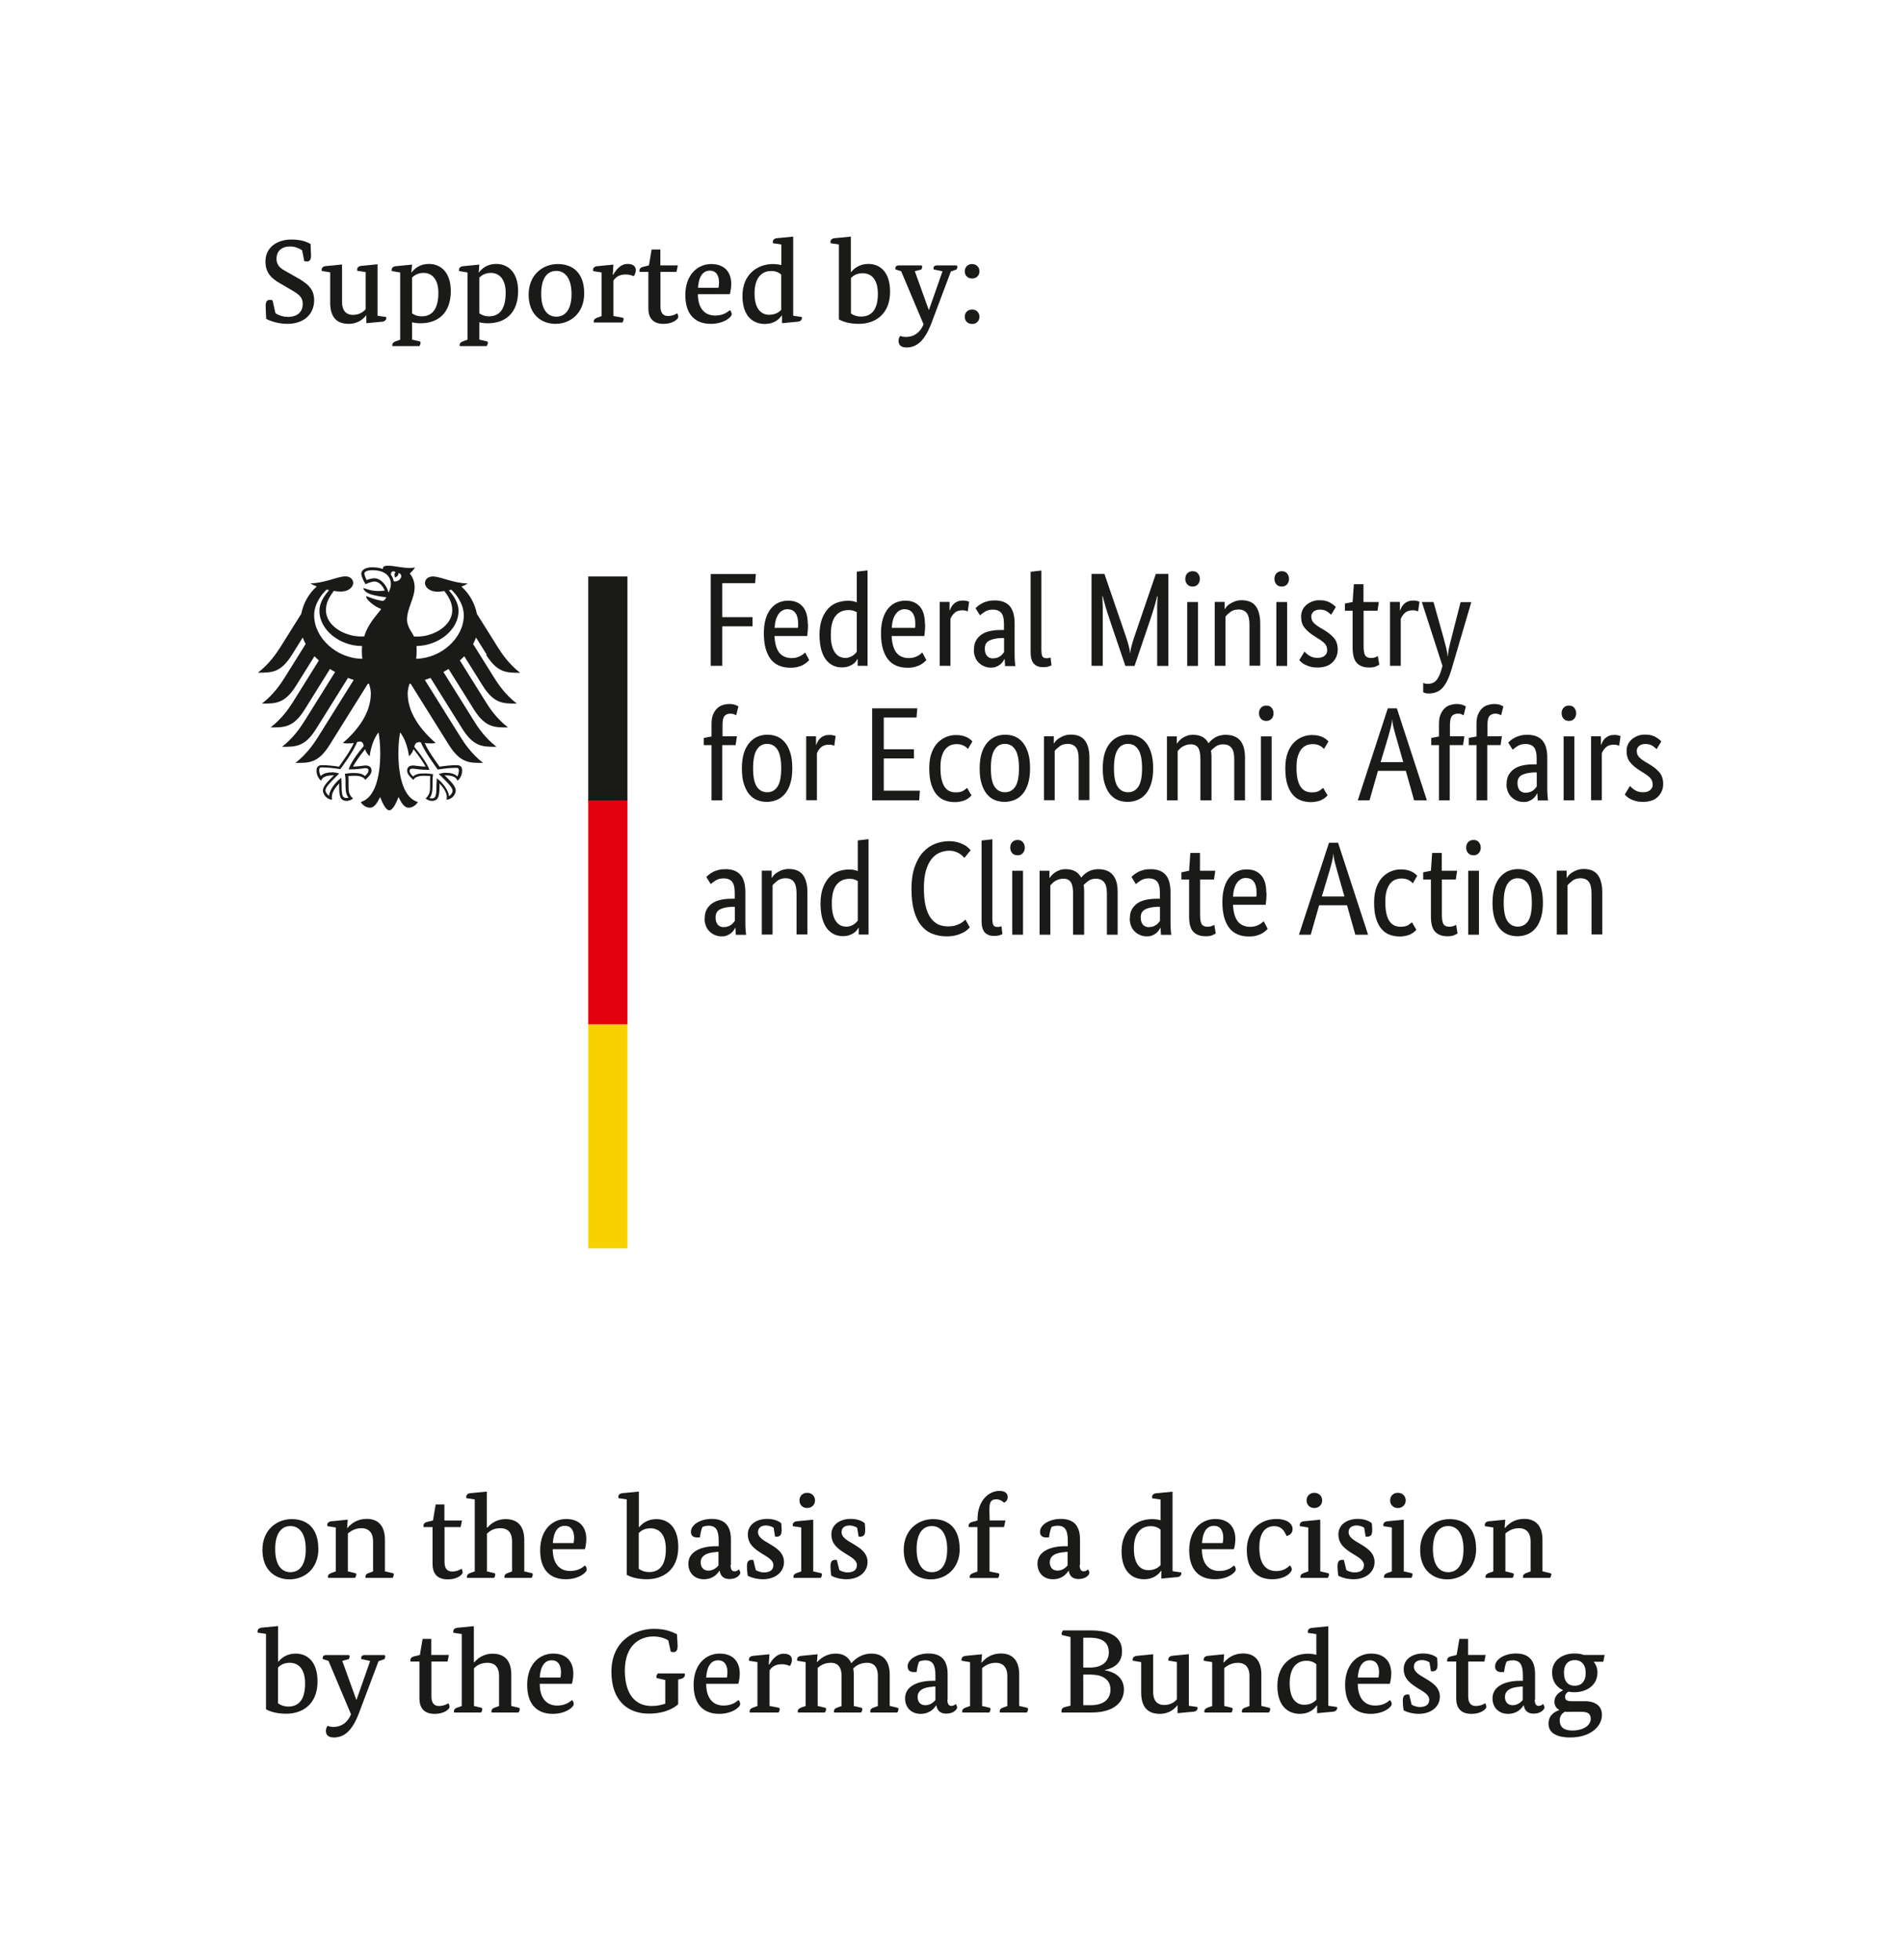 <?xml version="1.0" encoding="UTF-8"?>
<svg xmlns="http://www.w3.org/2000/svg" version="1.1" viewBox="0 0 170 175">
  <!-- Generator: Adobe Illustrator 29.0.0, SVG Export Plug-In . SVG Version: 2.1.0 Build 186)  -->
  <defs>
    <style>
      .st0 {
        fill: #e3000f;
      }

      .st1 {
        fill: #fff;
      }

      .st2 {
        fill: #1a1a18;
      }

      .st3 {
        fill: #f8d200;
      }
    </style>
  </defs>
  <g id="Hintergrund">
    <rect class="st1" width="170" height="175"/>
  </g>
  <g id="Förderzusatz_en">
    <g>
      <path class="st2" d="M26.96,22.34c-.3-.19-.66-.33-1.06-.33-.73,0-1.21.39-1.21,1.1,0,.66.46.91.84,1.12l.97.55c.92.52,1.55,1,1.55,2.02,0,1.23-.87,2.12-2.41,2.12-.97,0-1.77-.38-1.87-.44-.02-.27-.05-1.01-.05-1.16,0-.38.11-.54.38-.54.09,0,.18.02.24.05l.25,1.13c.22.17.66.34,1.12.34.87,0,1.32-.47,1.32-1.15,0-.72-.48-.95-1.38-1.47l-.65-.38c-.71-.41-1.3-.9-1.3-1.95,0-1.22.99-1.96,2.33-1.96.94,0,1.43.25,1.7.4,0,0,.04.92.04,1.03,0,.33-.09.53-.37.53-.08,0-.17-.01-.23-.03l-.2-.98Z"/>
      <path class="st2" d="M33.71,28.2l.77.11s.01.04.01.08c0,.19-.14.32-.39.34l-1.39.13v-.7h-.02c-.17.22-.63.76-1.56.76-1.13,0-1.65-.66-1.65-1.91v-2.69l-.75-.12s-.01-.06-.01-.11c0-.18.14-.31.39-.33l1.43-.14v3.32c0,.96.51,1.18.97,1.18.54,0,.9-.23,1.14-.51v-3.31l-.75-.12s-.01-.06-.01-.11c0-.18.14-.31.39-.33l1.43-.14v4.56Z"/>
      <path class="st2" d="M36.73,24.32h.03c.24-.31.69-.75,1.54-.75,1.11,0,1.95.82,1.95,2.42,0,2-1.17,2.88-2.71,2.88-.31,0-.55-.04-.75-.09v1.55l.61.14c.11.02.15.05.15.14,0,.11-.07.26-.11.3h-2.4s-.01-.06-.01-.09c0-.19.13-.28.33-.35l.37-.13v-6.01l-.75-.12s-.01-.06-.01-.11c0-.18.14-.31.39-.33l1.43-.14-.06.69ZM36.79,27.98c.19.14.47.27.86.27.92,0,1.49-.62,1.49-2.11,0-1.21-.58-1.77-1.32-1.77-.51,0-.82.22-1.03.41v3.19Z"/>
      <path class="st2" d="M42.74,24.32h.03c.24-.31.69-.75,1.54-.75,1.11,0,1.95.82,1.95,2.42,0,2-1.17,2.88-2.71,2.88-.31,0-.55-.04-.75-.09v1.55l.61.14c.11.02.15.05.15.14,0,.11-.07.26-.11.3h-2.4s-.01-.06-.01-.09c0-.19.13-.28.33-.35l.37-.13v-6.01l-.75-.12s-.01-.06-.01-.11c0-.18.14-.31.39-.33l1.43-.14-.06.69ZM42.8,27.98c.19.14.47.27.86.27.92,0,1.49-.62,1.49-2.11,0-1.21-.58-1.77-1.32-1.77-.51,0-.82.22-1.03.41v3.19Z"/>
      <path class="st2" d="M52.16,26.2c0,1.82-1.28,2.72-2.56,2.72s-2.4-.84-2.4-2.61,1.26-2.73,2.6-2.73,2.36.79,2.36,2.62ZM48.32,26.24c0,1.41.57,2.04,1.35,2.04s1.36-.61,1.36-2.02-.58-2.07-1.36-2.07-1.35.62-1.35,2.04Z"/>
      <path class="st2" d="M54.71,24.54h.03c.22-.36.61-.97,1.3-.97.5,0,.73.23.73.56,0,.23-.11.43-.19.54-.08-.04-.35-.16-.71-.16-.58,0-.87.23-1.1.54v3.17l.76.14c.11.02.15.05.15.14,0,.11-.08.26-.11.3h-2.55s-.01-.06-.01-.09c0-.19.13-.27.33-.35l.37-.13v-3.9l-.75-.12s-.01-.06-.01-.11c0-.18.14-.31.39-.33l1.43-.14-.06.91Z"/>
      <path class="st2" d="M60.41,24.28h-1.44v3.08c0,.47.15.86.67.86.41,0,.75-.18.83-.25.05.08.09.24.09.35s-.37.6-1.33.6-1.34-.56-1.34-1.37v-3.27h-.79s-.01-.06-.01-.09c0-.2.13-.32.33-.36l.52-.13.24-1.42h.78v1.42h1.56l-.12.58Z"/>
      <path class="st2" d="M62.31,26.26c.01,1.31.63,1.92,1.54,1.92.67,0,1.05-.26,1.32-.48.11.08.16.26.16.36,0,.26-.7.86-1.87.86-1.3,0-2.27-.74-2.27-2.57s1.11-2.77,2.31-2.77,1.79.73,1.79,1.78c0,.27-.05.64-.13.91h-2.86ZM64.15,25.7c.02-.09.05-.27.05-.45,0-.58-.21-1.08-.82-1.08s-.99.5-1.06,1.53h1.83Z"/>
      <path class="st2" d="M70.82,28.2l.77.11s.01.04.01.08c0,.19-.14.32-.39.34l-1.39.13v-.68h-.03c-.23.33-.67.75-1.5.75-1.03,0-2-.66-2-2.5,0-1.96,1.37-2.85,2.72-2.85.31,0,.57.05.75.09v-1.84l-.75-.11s-.01-.07-.01-.12c0-.18.14-.31.39-.33l1.43-.14v7.06ZM69.75,24.52c-.16-.15-.44-.32-.89-.32-.85,0-1.49.61-1.49,2s.59,1.91,1.3,1.91c.61,0,.94-.28,1.08-.44v-3.15Z"/>
      <path class="st2" d="M75.97,24.29h.03c.26-.32.74-.72,1.53-.72.99,0,1.94.66,1.94,2.48,0,2.03-1.35,2.87-2.78,2.87-.95,0-1.52-.24-1.79-.4v-6.69l-.74-.11s-.01-.07-.01-.12c0-.18.14-.31.39-.33l1.43-.14v3.15ZM75.97,27.99c.19.14.49.28.92.28.92,0,1.49-.61,1.49-2.03s-.68-1.84-1.36-1.84c-.49,0-.82.19-1.04.43v3.16Z"/>
      <path class="st2" d="M84.9,24.24l-1.73,4.6c-.61,1.62-1.34,2.19-2.23,2.19-.5,0-.71-.23-.71-.59,0-.2.07-.35.15-.44.13.05.31.09.51.09.63,0,1.22-.3,1.57-1.13l-2-4.74-.51-.16s-.01-.07-.01-.11c0-.17.14-.25.3-.25h1.97c.08,0,.13.04.13.11s-.05.21-.07.25l-.59.16,1.24,3.44h.03l1.2-3.43-.79-.17s-.01-.07-.01-.11c0-.17.14-.25.29-.25h1.71c.08,0,.13.04.13.11s-.05.21-.07.25l-.5.18Z"/>
      <path class="st2" d="M86.79,24.87c-.37,0-.65-.25-.65-.64s.28-.65.65-.65.66.25.66.65-.29.64-.66.64ZM86.79,28.93c-.37,0-.65-.25-.65-.64s.28-.65.65-.65.66.25.66.65-.29.64-.66.64Z"/>
    </g>
    <g>
      <path class="st2" d="M28.43,138.3c0,1.83-1.28,2.74-2.58,2.74s-2.42-.85-2.42-2.63,1.27-2.75,2.62-2.75,2.37.79,2.37,2.64ZM24.57,138.34c0,1.42.57,2.06,1.36,2.06s1.37-.61,1.37-2.04-.58-2.08-1.37-2.08-1.36.63-1.36,2.06Z"/>
      <path class="st2" d="M34.38,140.33l.63.14c.11.02.15.05.15.14,0,.11-.08.27-.11.3h-2.41s-.01-.06-.01-.1c0-.19.13-.29.33-.35l.35-.13v-2.68c0-.9-.51-1.18-1.03-1.18-.6,0-1,.29-1.22.47v3.39l.6.14c.11.02.15.05.15.14,0,.11-.08.27-.11.3h-2.41s-.01-.06-.01-.1c0-.19.13-.27.33-.35l.37-.13v-3.92l-.75-.12s-.01-.06-.01-.11c0-.18.14-.31.39-.33l1.44-.14-.06.74h.03c.29-.31.76-.81,1.74-.81,1.04,0,1.61.67,1.61,1.86v2.81Z"/>
      <path class="st2" d="M41.14,136.37h-1.45v3.1c0,.48.15.87.68.87.41,0,.75-.18.84-.25.05.08.1.24.1.35s-.37.6-1.34.6-1.35-.56-1.35-1.38v-3.29h-.8s-.01-.06-.01-.1c0-.2.13-.32.33-.36l.52-.13.24-1.43h.78v1.43h1.57l-.12.58Z"/>
      <path class="st2" d="M43.5,136.42h.02c.21-.25.72-.76,1.63-.76,1.06,0,1.66.62,1.66,1.86v2.81l.61.14c.11.02.15.05.15.14,0,.11-.08.27-.11.3h-2.41s-.01-.06-.01-.1c0-.19.13-.29.33-.35l.35-.13v-2.68c0-.9-.49-1.18-1.03-1.18-.66,0-1.01.29-1.21.49v3.37l.59.14c.11.02.15.05.15.14,0,.11-.07.27-.11.3h-2.41s-.01-.06-.01-.1c0-.19.13-.29.33-.35l.37-.13v-6.43l-.75-.11s-.01-.07-.01-.12c0-.18.14-.31.39-.33l1.45-.14v3.21Z"/>
      <path class="st2" d="M49.35,138.36c.01,1.31.64,1.93,1.55,1.93.68,0,1.06-.26,1.33-.49.11.08.16.27.16.36,0,.26-.7.87-1.88.87-1.3,0-2.28-.74-2.28-2.59s1.11-2.79,2.32-2.79,1.8.73,1.8,1.79c0,.27-.05.65-.13.91h-2.87ZM51.21,137.8c.02-.1.05-.28.05-.46,0-.58-.21-1.08-.83-1.08s-1,.5-1.07,1.54h1.84Z"/>
      <path class="st2" d="M57.04,136.38h.03c.26-.32.74-.72,1.54-.72,1,0,1.95.67,1.95,2.49,0,2.05-1.36,2.88-2.8,2.88-.95,0-1.53-.24-1.8-.4v-6.73l-.74-.11s-.01-.07-.01-.12c0-.18.14-.31.39-.33l1.44-.14v3.17ZM57.04,140.1c.19.14.49.29.92.29.92,0,1.49-.62,1.49-2.05s-.69-1.86-1.37-1.86c-.49,0-.83.19-1.05.43v3.18Z"/>
      <path class="st2" d="M65.23,139.77c0,.42.16.55.34.55.24,0,.37-.13.4-.18.05.07.13.22.13.32,0,.14-.28.55-.96.55-.49,0-.79-.21-.89-.74h-.02c-.12.2-.51.76-1.39.76-.81,0-1.38-.55-1.38-1.39,0-1.13,1.24-1.56,2.43-1.56h.28v-.48c0-.96-.25-1.35-.91-1.35-.24,0-.46.07-.54.11-.1.2-.18.57-.23.93,0,0-.16.01-.24.01-.36,0-.56-.17-.56-.5,0-.66.87-1.16,1.86-1.16,1.17,0,1.71.64,1.71,1.83v2.28ZM63.91,138.61c-.86.04-1.35.35-1.35.91,0,.44.25.74.69.74s.76-.29.9-.46v-1.21h-.24Z"/>
      <path class="st2" d="M69.09,136.44c-.12-.08-.38-.21-.7-.21-.35,0-.71.15-.71.59,0,.47.5.74,1.01,1.04.64.38,1.31.8,1.31,1.64s-.72,1.53-1.89,1.53c-.59,0-1.12-.18-1.35-.32-.04-.26-.07-.54-.07-.82,0-.42.12-.59.43-.59.05,0,.14.01.14.01l.22.9c.11.07.41.21.72.21.52,0,.85-.2.85-.65s-.51-.71-.99-1.01c-.65-.41-1.29-.83-1.29-1.74,0-.83.72-1.38,1.74-1.38.61,0,1.05.21,1.24.39.02.15.04.37.04.58,0,.37-.07.62-.46.62-.05,0-.13-.01-.13-.01l-.13-.8Z"/>
      <path class="st2" d="M72.61,140.33l.63.14c.11.02.15.05.15.14,0,.11-.08.27-.11.3h-2.43s-.01-.06-.01-.1c0-.19.13-.27.33-.35l.37-.13v-3.92l-.75-.12s-.01-.06-.01-.11c0-.18.14-.31.39-.33l1.44-.14v4.61ZM72.07,134.67c-.39,0-.69-.27-.69-.68s.3-.68.69-.68.7.27.7.68-.32.68-.7.68Z"/>
      <path class="st2" d="M76.55,136.44c-.12-.08-.38-.21-.7-.21-.35,0-.71.15-.71.59,0,.47.5.74,1.01,1.04.64.38,1.31.8,1.31,1.64s-.72,1.53-1.89,1.53c-.59,0-1.12-.18-1.35-.32-.04-.26-.07-.54-.07-.82,0-.42.12-.59.43-.59.05,0,.14.01.14.01l.22.9c.11.07.41.21.72.21.52,0,.85-.2.85-.65s-.51-.71-.99-1.01c-.65-.41-1.29-.83-1.29-1.74,0-.83.72-1.38,1.74-1.38.61,0,1.05.21,1.24.39.02.15.04.37.04.58,0,.37-.07.62-.46.62-.05,0-.13-.01-.13-.01l-.13-.8Z"/>
      <path class="st2" d="M85.69,138.3c0,1.83-1.28,2.74-2.58,2.74s-2.42-.85-2.42-2.63,1.27-2.75,2.62-2.75,2.37.79,2.37,2.64ZM81.84,138.34c0,1.42.57,2.06,1.36,2.06s1.37-.61,1.37-2.04-.58-2.08-1.37-2.08-1.36.63-1.36,2.06Z"/>
      <path class="st2" d="M89.64,136.37h-1.29v3.97l.72.14c.11.02.15.05.15.14,0,.11-.07.27-.11.3h-2.52s-.01-.06-.01-.1c0-.19.13-.27.33-.35l.36-.13v-3.97h-.78s-.01-.06-.01-.1c0-.2.13-.31.33-.36l.47-.13v-.11c0-1.71,1.04-2.53,1.95-2.53.53,0,.74.23.74.56,0,.27-.16.41-.32.5-.1-.11-.37-.31-.7-.31-.46,0-.61.25-.61.88,0,.33.02,1.01.02,1.01h1.41l-.12.58Z"/>
      <path class="st2" d="M96.4,139.77c0,.42.16.55.34.55.24,0,.37-.13.4-.18.05.07.13.22.13.32,0,.14-.28.55-.96.55-.49,0-.8-.21-.89-.74h-.02c-.12.2-.51.76-1.39.76-.81,0-1.38-.55-1.38-1.39,0-1.13,1.24-1.56,2.43-1.56h.28v-.48c0-.96-.25-1.35-.91-1.35-.24,0-.46.07-.54.11-.1.2-.18.57-.23.93,0,0-.16.01-.24.01-.36,0-.56-.17-.56-.5,0-.66.87-1.16,1.86-1.16,1.17,0,1.71.64,1.71,1.83v2.28ZM95.08,138.61c-.86.04-1.35.35-1.35.91,0,.44.25.74.69.74s.76-.29.9-.46v-1.21h-.24Z"/>
      <path class="st2" d="M104.7,140.31l.77.11s.01.04.01.08c0,.19-.14.32-.39.34l-1.4.13v-.69h-.03c-.23.33-.68.75-1.51.75-1.04,0-2.01-.67-2.01-2.51,0-1.97,1.38-2.86,2.73-2.86.31,0,.57.05.75.1v-1.85l-.75-.11s-.01-.07-.01-.12c0-.18.14-.31.39-.33l1.44-.14v7.1ZM103.63,136.61c-.16-.15-.45-.32-.89-.32-.86,0-1.5.61-1.5,2.01s.59,1.92,1.3,1.92c.61,0,.94-.29,1.08-.45v-3.17Z"/>
      <path class="st2" d="M107.31,138.36c.01,1.31.64,1.93,1.55,1.93.68,0,1.06-.26,1.32-.49.11.08.16.27.16.36,0,.26-.7.87-1.88.87-1.3,0-2.28-.74-2.28-2.59s1.11-2.79,2.32-2.79,1.8.73,1.8,1.79c0,.27-.05.65-.13.91h-2.87ZM109.17,137.8c.02-.1.05-.28.05-.46,0-.58-.21-1.08-.83-1.08s-1,.5-1.07,1.54h1.84Z"/>
      <path class="st2" d="M113.76,136.29c-.71,0-1.32.51-1.32,1.9s.52,2.11,1.52,2.11c.66,0,1.04-.34,1.21-.51.1.1.17.27.17.36,0,.27-.58.88-1.75.88-1.38,0-2.27-.87-2.27-2.62s1.2-2.76,2.63-2.76c1.17,0,1.46.57,1.46.88,0,.29-.14.55-.54.64-.16-.37-.4-.88-1.1-.88Z"/>
      <path class="st2" d="M117.89,140.33l.62.14c.11.02.15.05.15.14,0,.11-.08.27-.11.3h-2.43s-.01-.06-.01-.1c0-.19.13-.27.33-.35l.37-.13v-3.92l-.75-.12s-.01-.06-.01-.11c0-.18.14-.31.39-.33l1.44-.14v4.61ZM117.35,134.67c-.39,0-.69-.27-.69-.68s.3-.68.69-.68.7.27.7.68-.32.68-.7.68Z"/>
      <path class="st2" d="M121.82,136.44c-.12-.08-.38-.21-.7-.21-.35,0-.71.15-.71.59,0,.47.5.74,1.01,1.04.64.38,1.31.8,1.31,1.64s-.72,1.53-1.89,1.53c-.59,0-1.12-.18-1.35-.32-.04-.26-.07-.54-.07-.82,0-.42.12-.59.43-.59.05,0,.14.01.14.01l.22.9c.11.07.41.21.72.21.52,0,.85-.2.85-.65s-.51-.71-.99-1.01c-.65-.41-1.29-.83-1.29-1.74,0-.83.72-1.38,1.74-1.38.62,0,1.05.21,1.24.39.02.15.04.37.04.58,0,.37-.07.62-.46.62-.05,0-.13-.01-.13-.01l-.13-.8Z"/>
      <path class="st2" d="M125.35,140.33l.62.14c.11.02.15.05.15.14,0,.11-.08.27-.11.3h-2.43s-.01-.06-.01-.1c0-.19.13-.27.33-.35l.37-.13v-3.92l-.75-.12s-.01-.06-.01-.11c0-.18.14-.31.39-.33l1.44-.14v4.61ZM124.81,134.67c-.39,0-.69-.27-.69-.68s.3-.68.69-.68.7.27.7.68-.32.68-.7.68Z"/>
      <path class="st2" d="M131.8,138.3c0,1.83-1.28,2.74-2.58,2.74s-2.42-.85-2.42-2.63,1.27-2.75,2.62-2.75,2.37.79,2.37,2.64ZM127.94,138.34c0,1.42.57,2.06,1.36,2.06s1.37-.61,1.37-2.04-.58-2.08-1.37-2.08-1.36.63-1.36,2.06Z"/>
      <path class="st2" d="M137.74,140.33l.62.14c.11.02.15.05.15.14,0,.11-.08.27-.11.3h-2.41s-.01-.06-.01-.1c0-.19.13-.29.33-.35l.35-.13v-2.68c0-.9-.51-1.18-1.03-1.18-.6,0-1,.29-1.22.47v3.39l.6.14c.11.02.15.05.15.14,0,.11-.08.27-.11.3h-2.41s-.01-.06-.01-.1c0-.19.13-.27.33-.35l.37-.13v-3.92l-.75-.12s-.01-.06-.01-.11c0-.18.14-.31.39-.33l1.44-.14-.06.74h.03c.29-.31.76-.81,1.74-.81,1.04,0,1.61.67,1.61,1.86v2.81Z"/>
      <path class="st2" d="M24.83,148.39h.03c.26-.32.74-.72,1.54-.72,1,0,1.95.67,1.95,2.49,0,2.05-1.36,2.88-2.8,2.88-.95,0-1.53-.24-1.8-.4v-6.73l-.74-.11s-.01-.07-.01-.12c0-.18.14-.31.39-.33l1.44-.14v3.17ZM24.83,152.11c.19.14.49.29.92.29.92,0,1.49-.62,1.49-2.05s-.69-1.86-1.37-1.86c-.49,0-.83.19-1.05.43v3.18Z"/>
      <path class="st2" d="M33.8,148.34l-1.74,4.62c-.61,1.63-1.35,2.2-2.25,2.2-.5,0-.71-.23-.71-.59,0-.2.07-.35.15-.45.13.05.31.1.51.1.64,0,1.23-.3,1.58-1.13l-2.01-4.77-.51-.16s-.01-.07-.01-.11c0-.17.14-.25.3-.25h1.98c.08,0,.13.04.13.11s-.05.21-.07.25l-.59.16,1.25,3.46h.03l1.21-3.45-.79-.17s-.01-.07-.01-.11c0-.17.14-.25.3-.25h1.72c.08,0,.13.04.13.11s-.05.21-.07.25l-.5.18Z"/>
      <path class="st2" d="M39.97,148.38h-1.45v3.1c0,.48.15.87.68.87.41,0,.75-.18.84-.25.05.08.1.24.1.35s-.37.6-1.34.6-1.35-.56-1.35-1.38v-3.29h-.8s-.01-.06-.01-.1c0-.2.13-.32.33-.36l.52-.13.24-1.43h.78v1.43h1.57l-.12.58Z"/>
      <path class="st2" d="M42.34,148.44h.02c.21-.25.72-.76,1.63-.76,1.06,0,1.66.62,1.66,1.86v2.81l.61.14c.11.02.15.05.15.14,0,.11-.08.27-.11.3h-2.41s-.01-.06-.01-.1c0-.19.13-.29.33-.35l.35-.13v-2.68c0-.9-.49-1.18-1.03-1.18-.66,0-1.01.29-1.21.49v3.37l.59.14c.11.02.15.05.15.14,0,.11-.07.27-.11.3h-2.41s-.01-.06-.01-.1c0-.19.13-.29.33-.35l.37-.13v-6.43l-.75-.11s-.01-.07-.01-.12c0-.18.14-.31.39-.33l1.45-.14v3.21Z"/>
      <path class="st2" d="M48.19,150.38c.01,1.31.64,1.93,1.55,1.93.68,0,1.06-.26,1.33-.49.11.08.16.27.16.36,0,.26-.7.87-1.88.87-1.3,0-2.28-.74-2.28-2.59s1.11-2.79,2.32-2.79,1.8.73,1.8,1.79c0,.27-.05.65-.13.91h-2.87ZM50.04,149.81c.02-.1.05-.28.05-.46,0-.58-.21-1.08-.83-1.08s-1,.5-1.07,1.54h1.84Z"/>
      <path class="st2" d="M59.63,146.47c-.22-.15-.71-.33-1.29-.33-1.29,0-2.55.85-2.55,3.04s.99,3.17,2.39,3.17c.51,0,.91-.1,1.22-.21v-2.11l-.65-.15c-.11-.02-.15-.05-.15-.12,0-.1.07-.22.12-.32h2.42s.01.06.01.12c0,.17-.1.3-.36.37l-.24.06v2.21c-.29.25-1.07.83-2.63.83-1.87,0-3.33-1.16-3.33-3.73,0-2.76,2.05-3.84,3.81-3.84,1.12,0,1.69.32,2.04.48.03.32.06.98.06,1.06,0,.33-.1.54-.37.54-.08,0-.17-.02-.24-.04l-.23-1.04Z"/>
      <path class="st2" d="M63.05,150.38c.01,1.31.64,1.93,1.55,1.93.68,0,1.06-.26,1.33-.49.11.08.16.27.16.36,0,.26-.7.87-1.88.87-1.3,0-2.28-.74-2.28-2.59s1.11-2.79,2.32-2.79,1.8.73,1.8,1.79c0,.27-.05.65-.13.91h-2.87ZM64.9,149.81c.02-.1.05-.28.05-.46,0-.58-.21-1.08-.83-1.08s-1,.5-1.07,1.54h1.84Z"/>
      <path class="st2" d="M68.65,148.65h.03c.22-.36.61-.97,1.3-.97.5,0,.73.23.73.56,0,.23-.11.43-.19.54-.08-.04-.35-.16-.71-.16-.58,0-.88.23-1.1.54v3.19l.76.14c.11.02.15.05.15.14,0,.11-.08.27-.11.3h-2.57s-.01-.06-.01-.1c0-.19.13-.27.33-.35l.37-.13v-3.92l-.75-.12s-.01-.06-.01-.11c0-.18.14-.31.39-.33l1.44-.14-.06.91Z"/>
      <path class="st2" d="M79.47,152.35l.6.14c.11.02.15.05.15.14,0,.11-.07.27-.11.3h-2.4s-.01-.06-.01-.1c0-.19.13-.29.33-.35l.35-.13v-2.68c0-.92-.46-1.18-.95-1.18-.65,0-1.01.28-1.25.5.03.17.05.35.05.55v2.81l.61.14c.11.02.15.05.15.14,0,.11-.07.27-.11.3h-2.41s-.01-.06-.01-.1c0-.19.13-.29.33-.35l.35-.13v-2.68c0-.92-.45-1.18-.94-1.18-.59,0-.94.24-1.19.45v3.41l.6.14c.11.02.15.05.15.14,0,.11-.08.27-.11.3h-2.41s-.01-.06-.01-.1c0-.19.13-.27.33-.35l.37-.13v-3.92l-.75-.12s-.01-.06-.01-.11c0-.18.14-.31.39-.33l1.44-.14-.06.69h.03c.22-.24.74-.75,1.67-.75.65,0,1.12.3,1.37.86.29-.32.85-.86,1.8-.86,1.02,0,1.63.65,1.63,1.86v2.81Z"/>
      <path class="st2" d="M84.59,151.79c0,.42.16.55.34.55.24,0,.37-.13.4-.18.05.07.13.22.13.32,0,.14-.28.55-.97.55-.49,0-.79-.21-.89-.74h-.02c-.12.2-.51.76-1.39.76-.81,0-1.38-.55-1.38-1.39,0-1.13,1.24-1.56,2.43-1.56h.28v-.48c0-.96-.25-1.35-.91-1.35-.24,0-.46.07-.54.11-.1.2-.18.57-.23.93,0,0-.16.01-.24.01-.36,0-.56-.17-.56-.5,0-.66.87-1.16,1.86-1.16,1.17,0,1.71.64,1.71,1.83v2.28ZM83.28,150.63c-.86.04-1.35.35-1.35.91,0,.44.25.74.69.74s.76-.29.9-.46v-1.21h-.24Z"/>
      <path class="st2" d="M91.01,152.35l.63.14c.11.02.15.05.15.14,0,.11-.08.27-.11.3h-2.41s-.01-.06-.01-.1c0-.19.13-.29.33-.35l.35-.13v-2.68c0-.9-.51-1.18-1.03-1.18-.6,0-1,.29-1.22.47v3.39l.6.14c.11.02.15.05.15.14,0,.11-.08.27-.11.3h-2.41s-.01-.06-.01-.1c0-.19.13-.27.33-.35l.37-.13v-3.92l-.75-.12s-.01-.06-.01-.11c0-.18.14-.31.39-.33l1.44-.14-.06.74h.03c.29-.31.76-.81,1.74-.81,1.04,0,1.61.67,1.61,1.86v2.81Z"/>
      <path class="st2" d="M98.64,149.14v.02c1.03.17,1.71.75,1.71,1.72,0,1.19-.97,2.05-2.88,2.05h-2.69s-.01-.06-.01-.12c0-.17.09-.32.36-.38l.45-.11v-6.13l-.65-.15c-.11-.02-.15-.05-.15-.12,0-.09.07-.22.12-.32h2.49c1.89,0,2.79.67,2.79,1.85,0,1.01-.62,1.48-1.53,1.69ZM97.29,146.25h-.57v2.67h.56c1.21,0,1.72-.59,1.72-1.35,0-.87-.54-1.32-1.71-1.32ZM97.42,149.54h-.7v2.74h.64c1.24,0,1.79-.58,1.79-1.41,0-.78-.58-1.32-1.73-1.32Z"/>
      <path class="st2" d="M106.15,152.33l.77.11s.01.04.01.08c0,.19-.14.32-.39.34l-1.4.13v-.7h-.02c-.17.22-.64.76-1.57.76-1.13,0-1.66-.67-1.66-1.92v-2.7l-.75-.12s-.01-.06-.01-.11c0-.18.14-.31.39-.33l1.44-.14v3.34c0,.96.51,1.19.98,1.19.54,0,.9-.23,1.14-.51v-3.33l-.75-.12s-.01-.06-.01-.11c0-.18.14-.31.39-.33l1.44-.14v4.59Z"/>
      <path class="st2" d="M112.64,152.35l.62.14c.11.02.15.05.15.14,0,.11-.08.27-.11.3h-2.41s-.01-.06-.01-.1c0-.19.13-.29.33-.35l.35-.13v-2.68c0-.9-.51-1.18-1.03-1.18-.6,0-1,.29-1.22.47v3.39l.6.14c.11.02.15.05.15.14,0,.11-.08.27-.11.3h-2.41s-.01-.06-.01-.1c0-.19.13-.27.33-.35l.37-.13v-3.92l-.75-.12s-.01-.06-.01-.11c0-.18.14-.31.39-.33l1.44-.14-.06.74h.03c.29-.31.76-.81,1.74-.81,1.04,0,1.61.67,1.61,1.86v2.81Z"/>
      <path class="st2" d="M118.61,152.33l.77.11s.01.04.01.08c0,.19-.14.32-.39.34l-1.4.13v-.69h-.03c-.23.33-.68.75-1.51.75-1.04,0-2.01-.67-2.01-2.51,0-1.97,1.38-2.86,2.73-2.86.31,0,.57.05.75.1v-1.85l-.75-.11s-.01-.07-.01-.12c0-.18.14-.31.39-.33l1.44-.14v7.1ZM117.54,148.63c-.16-.15-.45-.32-.89-.32-.86,0-1.5.61-1.5,2.01s.59,1.92,1.3,1.92c.61,0,.94-.29,1.08-.45v-3.17Z"/>
      <path class="st2" d="M121.23,150.38c.01,1.31.64,1.93,1.55,1.93.68,0,1.06-.26,1.32-.49.11.08.16.27.16.36,0,.26-.7.87-1.88.87-1.3,0-2.28-.74-2.28-2.59s1.11-2.79,2.32-2.79,1.8.73,1.8,1.79c0,.27-.05.65-.13.91h-2.87ZM123.08,149.81c.02-.1.05-.28.05-.46,0-.58-.21-1.08-.83-1.08s-1,.5-1.07,1.54h1.84Z"/>
      <path class="st2" d="M127.65,148.46c-.12-.08-.38-.21-.7-.21-.35,0-.71.15-.71.59,0,.47.5.74,1.01,1.04.64.38,1.31.8,1.31,1.64s-.72,1.53-1.89,1.53c-.59,0-1.12-.18-1.35-.32-.04-.26-.07-.54-.07-.82,0-.42.12-.59.43-.59.05,0,.14.01.14.01l.22.9c.11.07.41.21.72.21.52,0,.85-.2.85-.65s-.51-.71-.99-1.01c-.65-.41-1.29-.83-1.29-1.74,0-.83.72-1.38,1.74-1.38.62,0,1.05.21,1.24.39.02.15.04.37.04.58,0,.37-.07.62-.46.62-.05,0-.13-.01-.13-.01l-.13-.8Z"/>
      <path class="st2" d="M132.54,148.38h-1.45v3.1c0,.48.15.87.68.87.41,0,.75-.18.84-.25.05.08.1.24.1.35s-.37.6-1.34.6-1.35-.56-1.35-1.38v-3.29h-.8s-.01-.06-.01-.1c0-.2.13-.32.33-.36l.52-.13.24-1.43h.78v1.43h1.57l-.12.58Z"/>
      <path class="st2" d="M137.03,151.79c0,.42.16.55.34.55.24,0,.37-.13.4-.18.05.07.13.22.13.32,0,.14-.28.55-.96.55-.49,0-.8-.21-.89-.74h-.02c-.12.2-.51.76-1.39.76-.81,0-1.38-.55-1.38-1.39,0-1.13,1.24-1.56,2.43-1.56h.28v-.48c0-.96-.25-1.35-.91-1.35-.24,0-.46.07-.54.11-.1.2-.18.57-.23.93,0,0-.16.01-.24.01-.36,0-.56-.17-.56-.5,0-.66.87-1.16,1.86-1.16,1.17,0,1.71.64,1.71,1.83v2.28ZM135.72,150.63c-.86.04-1.35.35-1.35.91,0,.44.25.74.69.74s.76-.29.9-.46v-1.21h-.24Z"/>
      <path class="st2" d="M143.16,148.4h-.86c.2.26.33.58.33.96,0,1.12-.93,1.76-2.09,1.76-.18,0-.34-.02-.5-.05-.15.08-.3.23-.3.48,0,.25.17.37.53.37h1.23c.97,0,1.53.45,1.53,1.21,0,1.06-1.04,2.03-2.83,2.03-1.3,0-1.94-.46-1.94-1.23s.58-1.09.96-1.21v-.02c-.28-.15-.43-.4-.43-.74,0-.62.56-.9.76-1.01v-.02c-.59-.27-.97-.81-.97-1.57,0-1.11.93-1.7,2.01-1.7.29,0,.56.04.83.13h1.85l-.12.61ZM140.11,152.88c-.15,0-.28-.01-.39-.02-.28.16-.46.42-.46.78,0,.55.34.9,1.11.9,1.03,0,1.66-.48,1.66-1.04,0-.43-.24-.63-.78-.63h-1.14ZM139.64,149.38c0,.84.42,1.16.95,1.16.57,0,.99-.33.99-1.16,0-.75-.41-1.13-.96-1.13s-.98.32-.98,1.13Z"/>
    </g>
  </g>
  <g id="Name">
    <path class="st2" d="M63.46,59.47v-8.21h4.03l-.07.82h-2.93v3.03h2.7v.82h-2.7v3.53h-1.04ZM72.14,55.69c0,.25,0,.46-.02.64s-.03.34-.05.47h-2.92c.03.67.18,1.17.43,1.49.26.32.63.48,1.11.48.17,0,.32-.02.45-.06s.25-.09.35-.14c.1-.06.18-.11.25-.17.07-.06.12-.1.15-.13l.36.68s-.1.1-.18.17c-.08.08-.19.15-.32.23-.13.08-.3.14-.5.2s-.43.08-.7.08c-.36,0-.68-.06-.97-.18-.29-.12-.54-.3-.74-.55s-.36-.57-.47-.95c-.11-.38-.17-.85-.17-1.39,0-.51.06-.95.17-1.31.11-.37.27-.67.47-.91s.43-.41.69-.53c.26-.11.54-.17.84-.17.55,0,.98.17,1.29.52s.46.86.46,1.55ZM70.34,54.4c-.34,0-.61.14-.82.43s-.33.7-.36,1.24h2.08s.01-.1.02-.17c0-.08,0-.16,0-.24,0-.4-.08-.7-.24-.92-.16-.22-.39-.33-.69-.33ZM73.17,56.7c0-.58.08-1.06.23-1.45s.35-.7.58-.94.51-.41.81-.51c.3-.1.6-.15.9-.15.18,0,.34.01.48.04.13.03.25.06.33.1v-2.74l.96-.11v8.52h-.88v-.61h-.02s-.07.11-.13.2-.15.17-.26.25-.25.15-.42.21c-.17.06-.36.09-.58.09-.27,0-.53-.05-.77-.16-.24-.11-.45-.28-.64-.51-.18-.23-.33-.54-.43-.9s-.16-.82-.16-1.34ZM75.43,58.76c.15,0,.29-.02.4-.06s.22-.09.31-.15.16-.12.22-.18.11-.12.14-.17v-3.52c-.09-.06-.19-.1-.3-.14-.12-.04-.26-.06-.43-.06-.22,0-.43.04-.62.11-.19.08-.36.2-.51.37s-.26.4-.34.68-.12.62-.12,1.02.03.73.1.99c.07.27.16.48.28.64.12.16.25.28.4.35s.31.11.48.11ZM82.6,55.69c0,.25,0,.46-.02.64s-.03.34-.05.47h-2.92c.03.67.18,1.17.43,1.49.26.32.63.48,1.11.48.17,0,.32-.02.45-.06s.25-.09.35-.14c.1-.06.18-.11.25-.17.07-.06.12-.1.15-.13l.36.68s-.1.1-.18.17c-.08.08-.19.15-.32.23-.13.08-.3.14-.5.2s-.43.08-.7.08c-.36,0-.68-.06-.97-.18-.29-.12-.54-.3-.74-.55s-.36-.57-.47-.95c-.11-.38-.17-.85-.17-1.39,0-.51.06-.95.17-1.31.11-.37.27-.67.47-.91s.43-.41.69-.53c.26-.11.54-.17.84-.17.55,0,.98.17,1.29.52s.46.86.46,1.55ZM80.8,54.4c-.34,0-.61.14-.82.43s-.33.7-.36,1.24h2.08s.01-.1.02-.17c0-.08,0-.16,0-.24,0-.4-.08-.7-.24-.92-.16-.22-.39-.33-.69-.33ZM86.4,54.6s-.08-.04-.15-.06-.19-.04-.32-.04c-.3,0-.54.08-.71.24-.17.16-.29.34-.36.53v4.19h-.96v-5.71h.88v.77h.02c.04-.11.09-.22.15-.33s.14-.2.24-.29.21-.15.34-.2c.13-.05.29-.07.47-.07.13,0,.24.01.33.04s.15.04.2.06l-.12.86ZM86.96,58.02c0-.33.06-.61.19-.83s.3-.4.51-.54c.21-.14.47-.24.76-.3.29-.06.6-.09.92-.09h.3v-.55c0-.48-.09-.82-.26-1-.17-.18-.41-.27-.72-.27-.29,0-.52.06-.71.18-.19.12-.34.23-.45.33l-.4-.64c.06-.06.14-.13.24-.21.1-.08.22-.15.36-.23s.31-.13.49-.18.39-.07.62-.07c.59,0,1.03.16,1.33.49s.45.85.45,1.57v2.61c0,.25,0,.49.02.72.02.23.03.39.05.47h-.92l-.04-.63h-.02c-.03.07-.08.15-.14.24-.06.09-.14.17-.24.25-.1.08-.21.14-.35.2s-.29.08-.48.08c-.21,0-.41-.04-.6-.12-.19-.08-.35-.19-.49-.33-.14-.14-.25-.31-.32-.51-.08-.19-.11-.41-.11-.64ZM88.69,58.79c.13,0,.25-.02.36-.06s.19-.09.27-.14c.08-.06.14-.12.19-.18.05-.07.1-.12.14-.17v-1.26h-.31c-.46.03-.81.11-1.05.25s-.36.37-.36.69c0,.29.07.51.2.66.13.15.32.22.56.22ZM92.99,58.14c0,.24.03.4.1.5.07.1.18.14.35.14.09,0,.16,0,.22-.02s.11-.03.14-.05l.08.71s-.13.06-.26.1-.3.06-.51.06c-.33,0-.59-.1-.79-.3s-.3-.55-.3-1.06v-7.16l.96-.11v7.19ZM104.32,51.26v8.21h-1v-4.63c0-.24,0-.46,0-.67,0-.21,0-.39.02-.55,0-.16.02-.28.02-.37h-.04c-.04.18-.12.48-.24.89-.12.41-.26.85-.42,1.32l-1.36,4.01h-.82l-1.36-4.01c-.16-.47-.3-.91-.42-1.32-.12-.41-.2-.7-.24-.89h-.04c0,.1.02.22.02.38s.01.34.02.54c0,.2,0,.42,0,.66v4.63h-1v-8.21h1.15l1.94,5.66c.09.26.16.52.23.77.07.25.11.47.12.65h.02c0-.18.05-.4.11-.64.07-.25.14-.5.23-.76l1.94-5.68h1.08ZM106.96,59.47h-.96v-5.71h.96v5.71ZM106.49,52.38c-.2,0-.36-.06-.48-.19s-.18-.29-.18-.5.06-.36.18-.49.28-.19.48-.19.35.06.46.19.18.29.18.49-.06.37-.18.5-.27.19-.46.19ZM111.56,59.47v-3.68c0-.48-.08-.83-.24-1.04-.16-.21-.41-.32-.74-.32-.29,0-.52.07-.71.21s-.34.28-.45.42v4.4h-.96v-5.71h.88v.64h.02s.08-.12.15-.21c.08-.09.18-.18.31-.26s.28-.16.45-.22.37-.1.59-.1c.25,0,.48.04.69.11.21.08.38.2.52.36s.25.38.33.65c.08.27.12.59.12.98v3.75h-.96ZM114.92,59.47h-.96v-5.71h.96v5.71ZM114.45,52.38c-.2,0-.36-.06-.48-.19s-.18-.29-.18-.5.06-.36.18-.49.28-.19.48-.19.35.06.46.19.18.29.18.49-.06.37-.18.5-.27.19-.46.19ZM118.86,54.91c-.06-.07-.18-.17-.35-.29-.17-.12-.38-.18-.65-.18-.25,0-.45.06-.58.18s-.2.26-.2.43c0,.21.06.39.18.53.12.14.31.29.57.45l.36.21c.39.23.69.48.92.74.22.27.33.61.33,1.03,0,.45-.16.83-.47,1.14-.31.31-.76.46-1.35.46-.23,0-.43-.02-.61-.07s-.33-.1-.46-.17c-.13-.06-.24-.13-.33-.21-.09-.08-.16-.14-.21-.21l.46-.76s.11.1.17.17c.07.06.15.12.24.18s.2.11.32.15.26.06.42.06c.29,0,.5-.06.65-.19s.23-.28.23-.46c0-.13-.02-.25-.05-.35-.04-.1-.09-.19-.16-.27s-.16-.15-.26-.23-.22-.15-.36-.24l-.36-.23c-.36-.23-.64-.47-.84-.73-.2-.25-.3-.58-.3-.98,0-.21.04-.41.12-.59.08-.18.2-.33.35-.46.15-.13.33-.23.53-.31.2-.08.42-.11.65-.11s.41.02.57.07c.16.04.3.1.41.17.11.07.21.13.29.2.08.07.14.12.18.17l-.42.69ZM123,54.54h-1.25v3.17c0,.4.05.68.15.83.1.15.28.22.52.22.14,0,.27-.02.37-.06s.18-.08.23-.11l.13.77s-.13.08-.29.15c-.15.07-.35.1-.61.1-.49,0-.86-.14-1.11-.41-.25-.27-.37-.73-.37-1.36v-3.3h-.69v-.64l.69-.14.11-1.59h.86v1.59h1.37l-.12.79ZM126.61,54.6s-.08-.04-.15-.06c-.08-.02-.19-.04-.32-.04-.3,0-.54.08-.71.24-.17.16-.29.34-.36.53v4.19h-.96v-5.71h.88v.77h.02c.04-.11.09-.22.15-.33s.14-.2.24-.29.21-.15.34-.2c.13-.05.29-.07.47-.07.13,0,.24.01.33.04s.15.04.2.06l-.12.86ZM131.37,53.76l-1.78,6.05c-.21.7-.46,1.23-.76,1.58-.3.36-.73.54-1.29.54-.12,0-.22-.01-.3-.04-.08-.03-.13-.05-.17-.07v-.83s.09.03.15.05c.06.02.15.03.25.03.34,0,.6-.11.78-.32s.33-.54.46-.99l.08-.3-1.84-5.7h1.04l.89,3.17c.09.33.17.63.24.91.07.28.11.53.13.76h.02c.02-.22.05-.47.11-.75s.13-.58.22-.9l.81-3.18h.95ZM65.66,66.54h-1.17v4.93h-.96v-4.93h-.69v-.64l.69-.13v-1.14c0-.31.04-.58.13-.8s.2-.4.35-.55.31-.25.5-.31.39-.1.61-.1.38.03.52.08.24.1.29.13l-.2.8s-.11-.07-.2-.1-.19-.05-.32-.05c-.23,0-.4.07-.52.21s-.18.4-.18.79v1.02h1.29l-.12.79ZM66.24,68.61c0-.52.06-.98.18-1.36.12-.38.29-.69.5-.93.21-.24.45-.42.73-.54.27-.11.57-.17.87-.17s.61.06.88.17c.27.12.5.29.7.54.2.24.35.55.47.93.12.38.17.83.17,1.36s-.06.99-.18,1.37-.28.69-.49.93c-.21.24-.45.42-.73.53s-.57.17-.88.17-.61-.06-.88-.17-.5-.29-.7-.53c-.2-.24-.35-.55-.47-.93-.12-.38-.17-.83-.17-1.37ZM69.75,68.61c0-.76-.11-1.32-.33-1.66-.22-.35-.53-.52-.93-.52s-.7.17-.92.52c-.22.34-.33.9-.33,1.66s.11,1.31.33,1.64.53.5.93.5.7-.17.92-.5c.22-.33.33-.88.33-1.64ZM74.48,66.6s-.08-.04-.15-.06-.19-.04-.32-.04c-.3,0-.54.08-.71.24-.17.16-.29.34-.36.53v4.19h-.96v-5.71h.88v.77h.02c.04-.11.09-.22.15-.33s.14-.2.24-.29.21-.15.34-.2c.13-.05.29-.07.47-.07.13,0,.24.01.33.04s.15.04.2.06l-.12.86ZM81.84,64.08h-2.93v2.83h2.69v.82h-2.69v2.88h3.22l-.06.86h-4.2v-8.21h4.03l-.07.82ZM86.41,66.87s-.06-.06-.11-.11c-.05-.05-.12-.1-.2-.14s-.17-.09-.29-.12-.24-.05-.38-.05c-.21,0-.4.04-.58.11-.18.08-.33.2-.46.36s-.23.38-.31.65c-.08.27-.11.59-.11.97,0,.42.03.77.1,1.06.07.29.16.51.28.68.12.17.26.29.43.37.17.08.36.11.57.11.29,0,.52-.05.67-.15s.26-.19.33-.25l.39.67s-.1.11-.17.17c-.08.07-.17.13-.29.2s-.26.12-.43.16c-.17.04-.37.07-.59.07-.32,0-.61-.05-.89-.15s-.52-.27-.73-.51-.37-.55-.49-.93-.18-.85-.18-1.42.07-1.01.21-1.39.33-.69.56-.92c.23-.23.49-.4.77-.51.28-.11.57-.16.85-.16.21,0,.4.02.57.06.16.04.3.09.42.15.11.06.21.12.29.19.08.07.14.12.18.17l-.4.68ZM87.47,68.61c0-.52.06-.98.18-1.36.12-.38.29-.69.5-.93.21-.24.45-.42.73-.54.27-.11.57-.17.87-.17s.61.06.88.17c.27.12.5.29.7.54.2.24.35.55.47.93.12.38.17.83.17,1.36s-.06.99-.18,1.37-.28.69-.49.93c-.21.24-.45.42-.73.53s-.57.17-.88.17-.61-.06-.88-.17-.5-.29-.7-.53c-.2-.24-.35-.55-.47-.93-.12-.38-.17-.83-.17-1.37ZM90.98,68.61c0-.76-.11-1.32-.33-1.66-.22-.35-.53-.52-.93-.52s-.7.17-.92.52c-.22.34-.33.9-.33,1.66s.11,1.31.33,1.64.53.5.93.5.7-.17.92-.5c.22-.33.33-.88.33-1.64ZM96.31,71.47v-3.68c0-.48-.08-.83-.24-1.04-.16-.21-.41-.32-.74-.32-.29,0-.52.07-.71.21s-.34.28-.45.42v4.4h-.96v-5.71h.88v.64h.02s.08-.12.15-.21c.08-.09.18-.18.31-.26s.28-.16.45-.22.37-.1.59-.1c.25,0,.48.04.69.11.21.08.38.2.52.36s.25.38.33.65c.08.27.12.59.12.98v3.75h-.96ZM98.46,68.61c0-.52.06-.98.18-1.36.12-.38.29-.69.5-.93.21-.24.45-.42.73-.54.27-.11.57-.17.87-.17s.61.06.88.17c.27.12.5.29.7.54.2.24.35.55.47.93.11.38.17.83.17,1.36s-.06.99-.18,1.37-.28.69-.49.93c-.21.24-.45.42-.73.53s-.57.17-.88.17-.61-.06-.88-.17c-.27-.11-.5-.29-.7-.53-.2-.24-.35-.55-.47-.93-.12-.38-.17-.83-.17-1.37ZM101.97,68.61c0-.76-.11-1.32-.33-1.66-.22-.35-.53-.52-.93-.52s-.7.17-.92.52c-.22.34-.33.9-.33,1.66s.11,1.31.33,1.64.53.5.93.5.7-.17.92-.5c.22-.33.33-.88.33-1.64ZM107.18,71.47v-3.68c0-.47-.07-.81-.2-1.01s-.35-.31-.65-.31c-.16,0-.3.02-.42.06-.12.04-.23.09-.33.15-.1.06-.18.12-.25.2s-.13.13-.18.19v4.4h-.96v-5.71h.88v.64h.02c.04-.06.1-.14.18-.23.08-.09.18-.18.3-.26s.26-.15.42-.21.34-.08.54-.08c.65,0,1.11.25,1.38.76.06-.08.13-.16.23-.26.1-.09.21-.17.33-.25.13-.08.27-.14.43-.18s.33-.07.52-.07c1.16,0,1.74.67,1.74,2.02v3.83h-.96v-3.68c0-.47-.08-.81-.25-1.01-.17-.21-.41-.31-.74-.31-.27,0-.49.07-.67.2-.18.13-.32.26-.42.37.02.09.03.18.04.28,0,.1.01.2.01.32v3.83h-.96ZM113.54,71.47h-.96v-5.71h.96v5.71ZM113.07,64.38c-.2,0-.36-.06-.48-.19s-.18-.29-.18-.5.06-.36.18-.49.28-.19.48-.19.35.06.46.19.18.29.18.49-.06.37-.18.5-.27.19-.46.19ZM118.2,66.87s-.06-.06-.11-.11c-.05-.05-.12-.1-.2-.14-.08-.05-.17-.09-.29-.12-.11-.04-.24-.05-.38-.05-.21,0-.4.04-.58.11-.18.08-.33.2-.46.36-.13.17-.23.38-.31.65-.08.27-.11.59-.11.97,0,.42.03.77.1,1.06.07.29.16.51.28.68.12.17.26.29.43.37.17.08.36.11.57.11.29,0,.52-.05.67-.15s.26-.19.33-.25l.39.67s-.1.11-.17.17c-.08.07-.17.13-.29.2s-.26.12-.43.16c-.17.04-.37.07-.59.07-.32,0-.61-.05-.89-.15-.28-.1-.52-.27-.73-.51s-.37-.55-.49-.93-.18-.85-.18-1.42.07-1.01.21-1.39c.14-.38.33-.69.56-.92.23-.23.49-.4.77-.51.28-.11.57-.16.85-.16.21,0,.4.02.57.06.16.04.3.09.42.15.11.06.21.12.29.19.08.07.14.12.18.17l-.4.68ZM127.4,71.47h-1.14l-.74-2.63h-2.49l-.75,2.63h-1.05l2.68-8.21h.81l2.68,8.21ZM125.29,68.06l-.64-2.25c-.09-.3-.16-.59-.23-.86s-.1-.5-.11-.68h-.02c0,.18-.05.41-.11.67-.07.27-.14.55-.23.85l-.68,2.27h2.02ZM130.61,66.54h-1.17v4.93h-.96v-4.93h-.69v-.64l.69-.13v-1.14c0-.31.04-.58.13-.8s.2-.4.35-.55.31-.25.5-.31.39-.1.61-.1.38.03.52.08c.14.06.24.1.29.13l-.2.8s-.11-.07-.2-.1c-.09-.04-.19-.05-.32-.05-.23,0-.4.07-.52.21s-.18.4-.18.79v1.02h1.29l-.12.79ZM133.96,66.54h-1.17v4.93h-.96v-4.93h-.69v-.64l.69-.13v-1.14c0-.31.04-.58.13-.8s.2-.4.35-.55.31-.25.5-.31.39-.1.61-.1.38.03.52.08c.14.06.24.1.29.13l-.2.8s-.11-.07-.2-.1-.19-.05-.32-.05c-.23,0-.4.07-.52.21s-.18.4-.18.79v1.02h1.29l-.12.79ZM134.52,70.02c0-.33.06-.61.19-.83s.3-.4.51-.54c.21-.14.47-.24.76-.3.29-.06.6-.09.92-.09h.3v-.55c0-.48-.09-.82-.26-1-.17-.18-.41-.27-.72-.27-.29,0-.52.06-.71.18-.19.12-.34.23-.45.33l-.4-.64c.06-.06.14-.13.24-.21.1-.08.22-.15.36-.23s.31-.13.49-.18.39-.07.62-.07c.59,0,1.03.16,1.33.49s.45.85.45,1.57v2.61c0,.25,0,.49.02.72.02.23.03.39.05.47h-.92l-.04-.63h-.02c-.03.07-.08.15-.14.24-.06.09-.14.17-.24.25-.1.08-.21.14-.35.2-.13.06-.29.08-.48.08-.21,0-.41-.04-.6-.12-.19-.08-.35-.19-.49-.33-.14-.14-.25-.31-.32-.51-.08-.19-.11-.41-.11-.64ZM136.25,70.79c.13,0,.25-.02.36-.06s.19-.09.27-.14c.08-.06.14-.12.19-.18.05-.07.1-.12.14-.17v-1.26h-.31c-.46.03-.81.11-1.05.25s-.36.37-.36.69c0,.29.07.51.2.66.13.15.32.22.56.22ZM140.57,71.47h-.96v-5.71h.96v5.71ZM140.09,64.38c-.2,0-.36-.06-.48-.19s-.18-.29-.18-.5.06-.36.18-.49.28-.19.48-.19.35.06.46.19.18.29.18.49-.06.37-.18.5-.27.19-.46.19ZM144.56,66.6s-.08-.04-.15-.06-.19-.04-.32-.04c-.3,0-.54.08-.71.24-.17.16-.29.34-.36.53v4.19h-.96v-5.71h.88v.77h.02c.04-.11.09-.22.15-.33s.14-.2.24-.29c.1-.08.21-.15.34-.2.13-.05.29-.07.47-.07.13,0,.24.01.33.04.08.02.15.04.2.06l-.12.86ZM147.92,66.91c-.06-.07-.18-.17-.35-.29-.17-.12-.38-.18-.65-.18-.25,0-.45.06-.58.18s-.2.26-.2.43c0,.21.06.39.18.53.12.14.31.29.57.45l.36.21c.39.23.69.48.92.74.22.27.33.61.33,1.03,0,.45-.16.83-.47,1.14-.31.31-.76.46-1.35.46-.23,0-.43-.02-.61-.07s-.33-.1-.46-.17c-.13-.06-.24-.13-.33-.21-.09-.08-.16-.14-.21-.21l.46-.76s.11.1.17.17c.07.06.15.12.24.18s.2.11.32.15.26.06.42.06c.29,0,.5-.06.65-.19s.23-.28.23-.46c0-.13-.02-.25-.05-.35-.04-.1-.09-.19-.16-.27s-.16-.15-.26-.23-.22-.15-.36-.24l-.36-.23c-.36-.23-.64-.47-.84-.73-.2-.25-.3-.58-.3-.98,0-.21.04-.41.12-.59.08-.18.2-.33.35-.46.15-.13.33-.23.53-.31.2-.08.42-.11.65-.11s.41.02.57.07c.16.04.3.1.41.17.11.07.21.13.29.2.08.07.14.12.18.17l-.42.69ZM62.92,82.02c0-.33.06-.61.19-.83s.3-.4.51-.54c.21-.14.47-.24.76-.3.29-.06.6-.09.92-.09h.3v-.55c0-.48-.09-.82-.26-1-.17-.18-.41-.27-.72-.27-.29,0-.52.06-.71.18-.19.12-.34.23-.45.33l-.4-.64c.06-.06.14-.13.24-.21.1-.08.22-.15.36-.23s.31-.13.49-.18.39-.07.62-.07c.59,0,1.03.16,1.33.49s.45.85.45,1.57v2.61c0,.25,0,.49.02.72.02.23.03.39.05.47h-.92l-.04-.63h-.02c-.03.07-.08.15-.14.24-.06.09-.14.17-.24.25-.1.08-.21.14-.35.2s-.29.08-.48.08c-.21,0-.41-.04-.6-.12-.19-.08-.35-.19-.49-.33-.14-.14-.25-.31-.32-.51-.08-.19-.11-.41-.11-.64ZM64.65,82.79c.13,0,.25-.02.36-.06s.19-.09.27-.14c.08-.06.14-.12.19-.18.05-.07.1-.12.14-.17v-1.26h-.31c-.46.03-.81.11-1.05.25s-.36.37-.36.69c0,.29.07.51.2.66.13.15.32.22.56.22ZM71.12,83.47v-3.68c0-.48-.08-.83-.24-1.04-.16-.21-.41-.32-.74-.32-.29,0-.52.07-.71.21s-.34.28-.45.42v4.4h-.96v-5.71h.88v.64h.02s.08-.12.15-.21c.08-.09.18-.18.31-.26s.28-.16.45-.22.37-.1.6-.1c.25,0,.48.04.69.11.21.08.38.2.52.36s.25.38.33.65c.08.27.12.59.12.98v3.75h-.96ZM73.26,80.7c0-.58.08-1.06.23-1.45s.35-.7.58-.94.51-.41.81-.51c.3-.1.6-.15.9-.15.18,0,.34.01.48.04.13.03.25.06.33.1v-2.74l.96-.11v8.52h-.88v-.61h-.02s-.07.11-.13.2-.15.17-.26.25-.25.15-.42.21c-.17.06-.36.09-.58.09-.27,0-.53-.05-.77-.16-.24-.11-.45-.28-.64-.51-.18-.23-.33-.54-.43-.9s-.16-.82-.16-1.34ZM75.52,82.76c.15,0,.29-.02.4-.06s.22-.09.31-.15.16-.12.22-.18.11-.12.14-.17v-3.52c-.09-.06-.19-.1-.3-.14-.12-.04-.26-.06-.43-.06-.22,0-.43.04-.62.11-.19.08-.36.2-.51.37s-.26.4-.34.68-.12.62-.12,1.02.03.73.1.99c.07.27.16.48.28.64.12.16.25.28.4.35s.31.11.48.11ZM81.38,79.37c0-.77.1-1.42.29-1.96s.44-.98.76-1.32c.31-.34.67-.58,1.07-.74.4-.15.81-.23,1.23-.23.3,0,.56.03.78.1.22.06.4.14.56.22s.28.17.37.26c.1.09.17.16.23.22l-.56.69-.17-.17c-.07-.07-.16-.14-.27-.21-.11-.07-.24-.13-.39-.18-.15-.05-.33-.08-.52-.08-.3,0-.59.06-.87.18s-.52.31-.73.58c-.21.27-.37.61-.49,1.03-.12.42-.18.93-.18,1.54s.05,1.16.15,1.59c.1.43.25.79.44,1.06s.42.47.68.6c.27.12.56.18.89.18.23,0,.43-.02.6-.07.17-.05.32-.1.45-.17s.23-.13.31-.2c.08-.07.14-.12.19-.17l.39.7c-.06.06-.13.13-.23.22-.1.09-.23.18-.4.26s-.36.16-.59.22-.5.1-.82.1c-.48,0-.91-.08-1.3-.23-.39-.15-.72-.4-1-.74-.28-.34-.49-.78-.64-1.31s-.23-1.19-.23-1.96ZM88.61,82.14c0,.24.03.4.1.5.07.1.18.14.35.14.09,0,.16,0,.22-.02s.11-.03.14-.05l.08.71s-.13.06-.26.1-.3.06-.51.06c-.33,0-.59-.1-.79-.3s-.3-.55-.3-1.06v-7.16l.96-.11v7.19ZM91.34,83.47h-.96v-5.71h.96v5.71ZM90.86,76.38c-.2,0-.36-.06-.48-.19s-.18-.29-.18-.5.06-.36.18-.49.28-.19.48-.19.35.06.46.19.18.29.18.49-.06.37-.18.5-.27.19-.46.19ZM95.81,83.47v-3.68c0-.47-.07-.81-.2-1.01s-.35-.31-.65-.31c-.16,0-.3.02-.42.06-.12.04-.23.09-.33.15s-.18.12-.25.2-.13.13-.18.19v4.4h-.96v-5.71h.88v.64h.02c.04-.06.1-.14.18-.23.08-.09.18-.18.3-.26s.26-.15.42-.21.34-.08.54-.08c.65,0,1.11.25,1.38.76.06-.08.13-.16.23-.26.1-.09.21-.17.33-.25.13-.08.27-.14.43-.18s.33-.07.52-.07c1.16,0,1.74.67,1.74,2.02v3.83h-.96v-3.68c0-.47-.08-.81-.25-1.01s-.41-.31-.74-.31c-.27,0-.49.07-.67.2-.18.13-.32.26-.42.37.02.09.03.18.04.28,0,.1.01.2.01.32v3.83h-.96ZM100.88,82.02c0-.33.06-.61.19-.83.13-.22.3-.4.51-.54.21-.14.47-.24.76-.3.29-.06.6-.09.92-.09h.3v-.55c0-.48-.09-.82-.26-1-.17-.18-.41-.27-.72-.27-.29,0-.52.06-.71.18-.19.12-.34.23-.45.33l-.4-.64c.06-.06.14-.13.24-.21.1-.08.22-.15.36-.23s.31-.13.49-.18.39-.07.62-.07c.59,0,1.03.16,1.33.49s.45.85.45,1.57v2.61c0,.25,0,.49.02.72.02.23.03.39.05.47h-.92l-.04-.63h-.02c-.03.07-.08.15-.14.24-.06.09-.14.17-.24.25-.1.08-.21.14-.35.2s-.29.08-.48.08c-.21,0-.41-.04-.6-.12-.19-.08-.35-.19-.49-.33-.14-.14-.25-.31-.32-.51-.08-.19-.11-.41-.11-.64ZM102.61,82.79c.13,0,.25-.02.36-.06.1-.04.19-.09.27-.14.08-.06.14-.12.19-.18.05-.07.1-.12.14-.17v-1.26h-.31c-.46.03-.81.11-1.05.25s-.36.37-.36.69c0,.29.07.51.2.66.13.15.32.22.56.22ZM108.4,78.54h-1.25v3.17c0,.4.05.68.15.83.1.15.28.22.52.22.14,0,.27-.02.37-.06.1-.04.18-.08.23-.11l.13.77s-.13.08-.29.15c-.15.07-.35.1-.61.1-.49,0-.86-.14-1.11-.41-.25-.27-.37-.73-.37-1.36v-3.3h-.69v-.64l.69-.14.11-1.59h.86v1.59h1.37l-.12.79ZM113.08,79.69c0,.25,0,.46-.02.64s-.03.34-.05.47h-2.92c.03.67.18,1.17.43,1.49.26.32.63.48,1.11.48.17,0,.32-.02.45-.06s.25-.09.35-.14c.1-.06.18-.11.25-.17.07-.06.12-.1.15-.13l.36.68s-.1.1-.18.17c-.08.08-.19.15-.32.23-.13.08-.3.14-.5.2s-.43.08-.7.08c-.36,0-.68-.06-.97-.18-.29-.12-.54-.3-.74-.55s-.36-.57-.47-.95c-.11-.38-.17-.85-.17-1.39,0-.51.06-.95.17-1.31.11-.37.27-.67.47-.91.2-.24.43-.41.69-.53.26-.11.54-.17.84-.17.55,0,.98.17,1.29.52.31.35.46.86.46,1.55ZM111.27,78.4c-.34,0-.61.14-.82.43s-.33.7-.36,1.24h2.08s.01-.1.02-.17c0-.08,0-.16,0-.24,0-.4-.08-.7-.24-.92-.16-.22-.39-.33-.69-.33ZM122.15,83.47h-1.14l-.74-2.63h-2.49l-.75,2.63h-1.05l2.68-8.21h.81l2.68,8.21ZM120.04,80.06l-.64-2.25c-.09-.3-.16-.59-.23-.86s-.1-.5-.11-.68h-.02c0,.18-.05.41-.11.67-.07.27-.14.55-.23.85l-.68,2.27h2.02ZM126.13,78.87s-.06-.06-.11-.11c-.05-.05-.12-.1-.2-.14-.08-.05-.17-.09-.29-.12s-.24-.05-.38-.05c-.21,0-.4.04-.58.11-.18.08-.33.2-.46.36s-.23.38-.31.65c-.08.27-.11.59-.11.97,0,.42.03.77.1,1.06.07.29.16.51.28.68.12.17.26.29.43.37.17.08.36.11.57.11.29,0,.52-.05.67-.15.15-.1.26-.19.33-.25l.39.67s-.1.11-.17.17c-.08.07-.17.13-.29.2s-.26.12-.43.16c-.17.04-.37.07-.59.07-.32,0-.61-.05-.89-.15s-.52-.27-.73-.51c-.21-.24-.37-.55-.49-.93s-.18-.85-.18-1.42.07-1.01.21-1.39.33-.69.56-.92c.23-.23.49-.4.77-.51.28-.11.57-.16.85-.16.21,0,.4.02.57.06.16.04.3.09.42.15.12.06.21.12.29.19.08.07.14.12.18.17l-.4.68ZM129.99,78.54h-1.25v3.17c0,.4.05.68.15.83.1.15.28.22.52.22.14,0,.27-.02.37-.06s.18-.08.23-.11l.13.77s-.13.08-.29.15c-.15.07-.35.1-.61.1-.49,0-.86-.14-1.11-.41-.25-.27-.37-.73-.37-1.36v-3.3h-.69v-.64l.69-.14.11-1.59h.86v1.59h1.37l-.12.79ZM132.05,83.47h-.96v-5.71h.96v5.71ZM131.57,76.38c-.2,0-.36-.06-.48-.19s-.18-.29-.18-.5.06-.36.18-.49.28-.19.48-.19.35.06.46.19.18.29.18.49-.06.37-.18.5-.27.19-.46.19ZM133.26,80.61c0-.52.06-.98.18-1.36.12-.38.29-.69.5-.93.21-.24.45-.42.73-.54.27-.11.57-.17.87-.17s.61.06.88.17c.27.12.5.29.7.54.2.24.35.55.47.93.11.38.17.83.17,1.36s-.06.99-.18,1.37-.28.69-.49.93c-.21.24-.45.42-.73.53s-.57.17-.88.17-.61-.06-.88-.17-.5-.29-.7-.53c-.2-.24-.35-.55-.47-.93-.12-.38-.17-.83-.17-1.37ZM136.77,80.61c0-.76-.11-1.32-.33-1.66-.22-.35-.53-.52-.93-.52s-.7.17-.92.52c-.22.34-.33.9-.33,1.66s.11,1.31.33,1.64.53.5.93.5.7-.17.92-.5c.22-.33.33-.88.33-1.64ZM142.1,83.47v-3.68c0-.48-.08-.83-.24-1.04-.16-.21-.41-.32-.74-.32-.29,0-.52.07-.71.21s-.34.28-.45.42v4.4h-.96v-5.71h.88v.64h.02s.08-.12.15-.21c.08-.09.18-.18.31-.26.13-.08.28-.16.45-.22s.37-.1.59-.1c.25,0,.48.04.69.11.21.08.38.2.52.36s.25.38.33.65c.08.27.12.59.12.98v3.75h-.96Z"/>
    <polygon class="st3" points="54.52 91.48 56.02 91.48 56.02 111.48 52.52 111.48 52.52 91.48 54.52 91.48"/>
    <polygon class="st0" points="54.52 71.38 56.02 71.38 56.02 91.48 52.52 91.48 52.52 71.38 54.52 71.38"/>
    <path class="st2" d="M43.4,58.48c1.03,1.62,1.83,1.6,3.04,1.6-1-.77-1.67-1.76-1.98-2.26l-1.88-3c-.18-.93-.66-1.79-1.38-2.44.24-.09.44-.19.56-.28-1.22,0-2.44-.62-3.11-.62-.43,0-.71.26-.71.6.03.38.42.76,1.14.76.16,0,.37-.02.6-.06.39.54.7,1.03.7,1.73,0,1.31-1.57,2.34-3.16,2.34-.09,0-.17,0-.26-.01-.14-.33-.62-.87-.62-1.49,0-1.04.68-1.9.68-2.93,0-.64-.31-1.04-.43-1.21.19-.18.41-.4.46-.55-.11.05-.25.06-.44.06-.76,0-1.38-.2-1.98-.2-.34,0-.44.11-.44.21,0,.04,0,.07.02.09-.13-.05-.25-.08-.39-.11-.18-.03-.37-.05-.57-.05-.73,0-.99.31-.99.57,0,.22.18.63.38.94.29-.14.63-.24.79-.24.39,0,.74.37.92.81-.26.03-.31.04-.58.04-.71,0-1.2-.26-1.3-.26,0,0-.03,0-.03.02,0,.1.2.37.6.51.53.19,1.31.27,1.45.29,0,.02-.13.27-.28.32-.03.01-.06.01-.09,0-.55-.11-.7-.15-1.4-.42-.02,0-.03,0-.03.03,0,.28.71.88,1.35,1.12-.53.68-1.2,1.38-1.52,2.44-.09,0-.18.01-.26.01-1.59,0-3.16-1.02-3.16-2.34,0-.7.31-1.19.7-1.73.23.04.44.06.6.06.72,0,1.11-.38,1.14-.76,0-.34-.28-.6-.71-.6-.67,0-1.88.62-3.11.62.12.09.32.19.56.28-.72.64-1.2,1.51-1.38,2.44l-1.88,3c-.32.5-.98,1.49-1.99,2.26,1.21,0,2.02.03,3.04-1.6l.96-1.54c.07.2.16.39.26.58l-1.91,3.06c-.32.51-.98,1.48-1.99,2.26,1.21,0,2.02.03,3.04-1.59l1.65-2.64c.12.13.25.26.39.38l-2.32,3.72c-.32.51-.97,1.48-1.99,2.26,1.21,0,2.02.03,3.04-1.59l2.26-3.63c.15.09.3.19.46.27l-2.76,4.42c-.32.51-.97,1.48-1.98,2.26,1.21,0,2.02.03,3.04-1.59l2.85-4.56c.17.06.34.13.51.18l-3.22,5.15c-.31.5-.99,1.49-1.98,2.26,1.21,0,2.02.03,3.04-1.59l3.43-5.49s.07.01.1.02c.09.3.16.57.16.85,0,1.72-1.13,3.25-2.49,4.42.09.04.24.05.38.05.28,0,.46-.01.59-.04-.31.71-.99,1.64-1.33,2.12-.44-.08-1.09-.14-1.51-.14s-.49.26-.49.49c0,.4.19.72.41.9.08-.21.25-.48,1.07-.48.02,0,.04,0,.08,0-.24.27-.99.87-.99,1.36,0,.32.35.81.82.81-.03-.1-.02-.2-.02-.27,0-.4.35-.86.65-1.18,0,.1,0,.09,0,.2,0,.93.08,1.36.68,1.36.29,0,.49-.16.56-.21-.39-.35-.4-.63-.4-1.16,0-.14,0-.27,0-.45,0-.12,0-.28-.02-.39.21-.03.3-.03.46-.03,0,0,.84-.07,1.05.37.23-.21.56-.51.56-.83,0-.22-.1-.46-.54-.46-.16,0-.68.1-1.11.1.12-.26.63-1.01,1.08-1.56.07.21.17.44.41.63.03-.35.24-1.47.79-2.12.06.44.15.89.15,1.85,0,2.32-.56,4.03-1.74,4.36.15.27.48.51.82.51.43,0,.67-.49.91-.95.13.34.47,1.18.82,1.18s.69-.84.82-1.18c.24.46.48.95.91.95.34,0,.66-.24.82-.51-1.18-.33-1.74-2.04-1.74-4.36,0-.95.09-1.41.15-1.85.55.65.76,1.77.79,2.12.24-.19.34-.42.41-.63.45.55.96,1.3,1.08,1.56-.43,0-.95-.1-1.11-.1-.43,0-.54.24-.54.46,0,.33.33.62.56.83.2-.44,1.05-.37,1.05-.37.16,0,.25,0,.46.03-.02.11-.02.27-.02.39,0,.18,0,.32,0,.45,0,.52-.02.8-.4,1.16.07.05.27.21.56.21.59,0,.68-.43.68-1.36,0-.11,0-.1,0-.2.3.32.65.78.65,1.18,0,.07,0,.17-.02.27.47,0,.82-.48.82-.81,0-.49-.75-1.09-.99-1.36.04,0,.07,0,.08,0,.82,0,.98.28,1.07.48.22-.18.41-.5.41-.9,0-.23-.05-.49-.49-.49s-1.07.06-1.52.14c-.34-.48-1.02-1.4-1.33-2.12.13.02.31.04.59.04.14,0,.29-.01.38-.05-1.36-1.18-2.49-2.7-2.49-4.42,0-.28.07-.55.16-.85.03,0,.07-.01.1-.02l3.43,5.49c1.03,1.62,1.83,1.59,3.04,1.59-1-.77-1.67-1.76-1.98-2.26l-3.22-5.15c.17-.06.35-.12.51-.18l2.85,4.56c1.03,1.62,1.83,1.59,3.04,1.59-1.01-.78-1.67-1.75-1.98-2.26l-2.76-4.42c.16-.09.31-.18.46-.27l2.27,3.63c1.03,1.62,1.83,1.59,3.04,1.59-1.01-.77-1.67-1.75-1.98-2.26l-2.32-3.72c.14-.12.27-.25.39-.38l1.65,2.64c1.03,1.62,1.83,1.59,3.04,1.59-1.01-.77-1.67-1.75-1.99-2.26l-1.91-3.06c.1-.19.19-.38.26-.58l.96,1.54ZM28.05,54.95c0-1.14.83-2.05,1.12-2.3.07.02.14.03.21.05-.31.38-.86,1.02-.86,1.86,0,1.67,1.79,3.13,3.81,3.13-.01.14-.02.29-.02.45,0,.25.01.48.04.69-2.29-.01-4.3-1.87-4.3-3.87ZM31.15,68.67v.04s.03,0,.03,0c.64,0,.96-.05,1.16-.08.11-.01.19-.03.27-.03.17,0,.29.02.29.22,0,.14-.16.36-.32.48-.24-.22-.56-.27-1.05-.27-.23,0-.52.04-.68.06h-.02s-.03,0-.03,0v.08c.03.13.05.3.05.52v.2s0,.25,0,.25c0,.55.07.86.27,1.09-.05.02-.13.03-.18.03-.34,0-.44-.15-.44-1.12,0-.2-.01-.38-.02-.5v-.18s-.05.03-.05.03c-.5.38-1.02,1.07-1.05,1.58-.15-.1-.32-.32-.32-.49,0-.28.42-.7.91-1.19l.28-.28.04-.04-.09-.02c-.1-.03-.3-.08-.46-.08-.55,0-.89.1-1.1.33-.08-.11-.14-.37-.14-.52,0-.1.02-.17.06-.2.05-.05.12-.05.19-.05h.01c.6,0,1.32.11,1.6.15h.02s.01,0,.01,0c.05-.07,1.2-1.59,1.49-2.41.07-.03.13-.05.25-.05.23,0,.29.15.35.39-.72.87-1.16,1.55-1.33,2.02ZM37.34,66.26c.12,0,.18.02.25.05.3.81,1.45,2.34,1.49,2.41h.01s.02,0,.02,0c.28-.05,1-.15,1.6-.15h.01c.07,0,.14,0,.19.05.04.04.06.11.06.2,0,.15-.06.41-.14.52-.21-.23-.55-.33-1.1-.33-.16,0-.36.05-.46.08h-.04s-.05.02-.05.02l.32.32c.49.49.91.91.91,1.19,0,.17-.16.39-.32.49-.03-.51-.55-1.2-1.05-1.58l-.04-.03v.18c-.02.12-.03.31-.03.5,0,.98-.1,1.12-.44,1.12-.05,0-.13-.01-.18-.03.19-.24.27-.55.27-1.09v-.25s0-.2,0-.2c0-.22.02-.39.04-.52v-.08s-.04,0-.04,0c-.16-.02-.45-.06-.68-.06-.48,0-.81.04-1.05.27-.16-.13-.32-.34-.32-.48,0-.2.13-.22.29-.22.08,0,.16.01.27.03.21.03.52.08,1.16.08h.04v-.04c-.18-.47-.62-1.14-1.34-2.02.06-.23.13-.39.35-.39ZM34.69,52.93c-.07-.3-.22-.6-.42-.83-.18-.21-.47-.46-.86-.46-.18,0-.48.08-.67.16-.07-.13-.21-.44-.21-.59s.25-.29.72-.29c1.03,0,1.65.47,1.65,1.25,0,.28-.11.53-.21.75ZM35.15,51.91c-.04-.22-.12-.42-.25-.59,0-.2.09-.4.42-.24-.18.18-.04.5-.04.5,0,0,.36-.17.29-.41.54.13.15.85-.41.74ZM37.16,58.83c.03-.22.04-.46.04-.69,0-.13,0-.28-.01-.45,2-.03,3.75-1.47,3.75-3.12,0-.84-.55-1.48-.86-1.86.07-.01.14-.03.21-.05.29.25,1.12,1.16,1.12,2.3,0,1.99-1.99,3.83-4.25,3.87Z"/>
    <polygon class="st2" points="56.02 51.48 56.02 71.48 54.52 71.48 52.52 71.48 52.52 51.48 56.02 51.48"/>
  </g>
</svg>